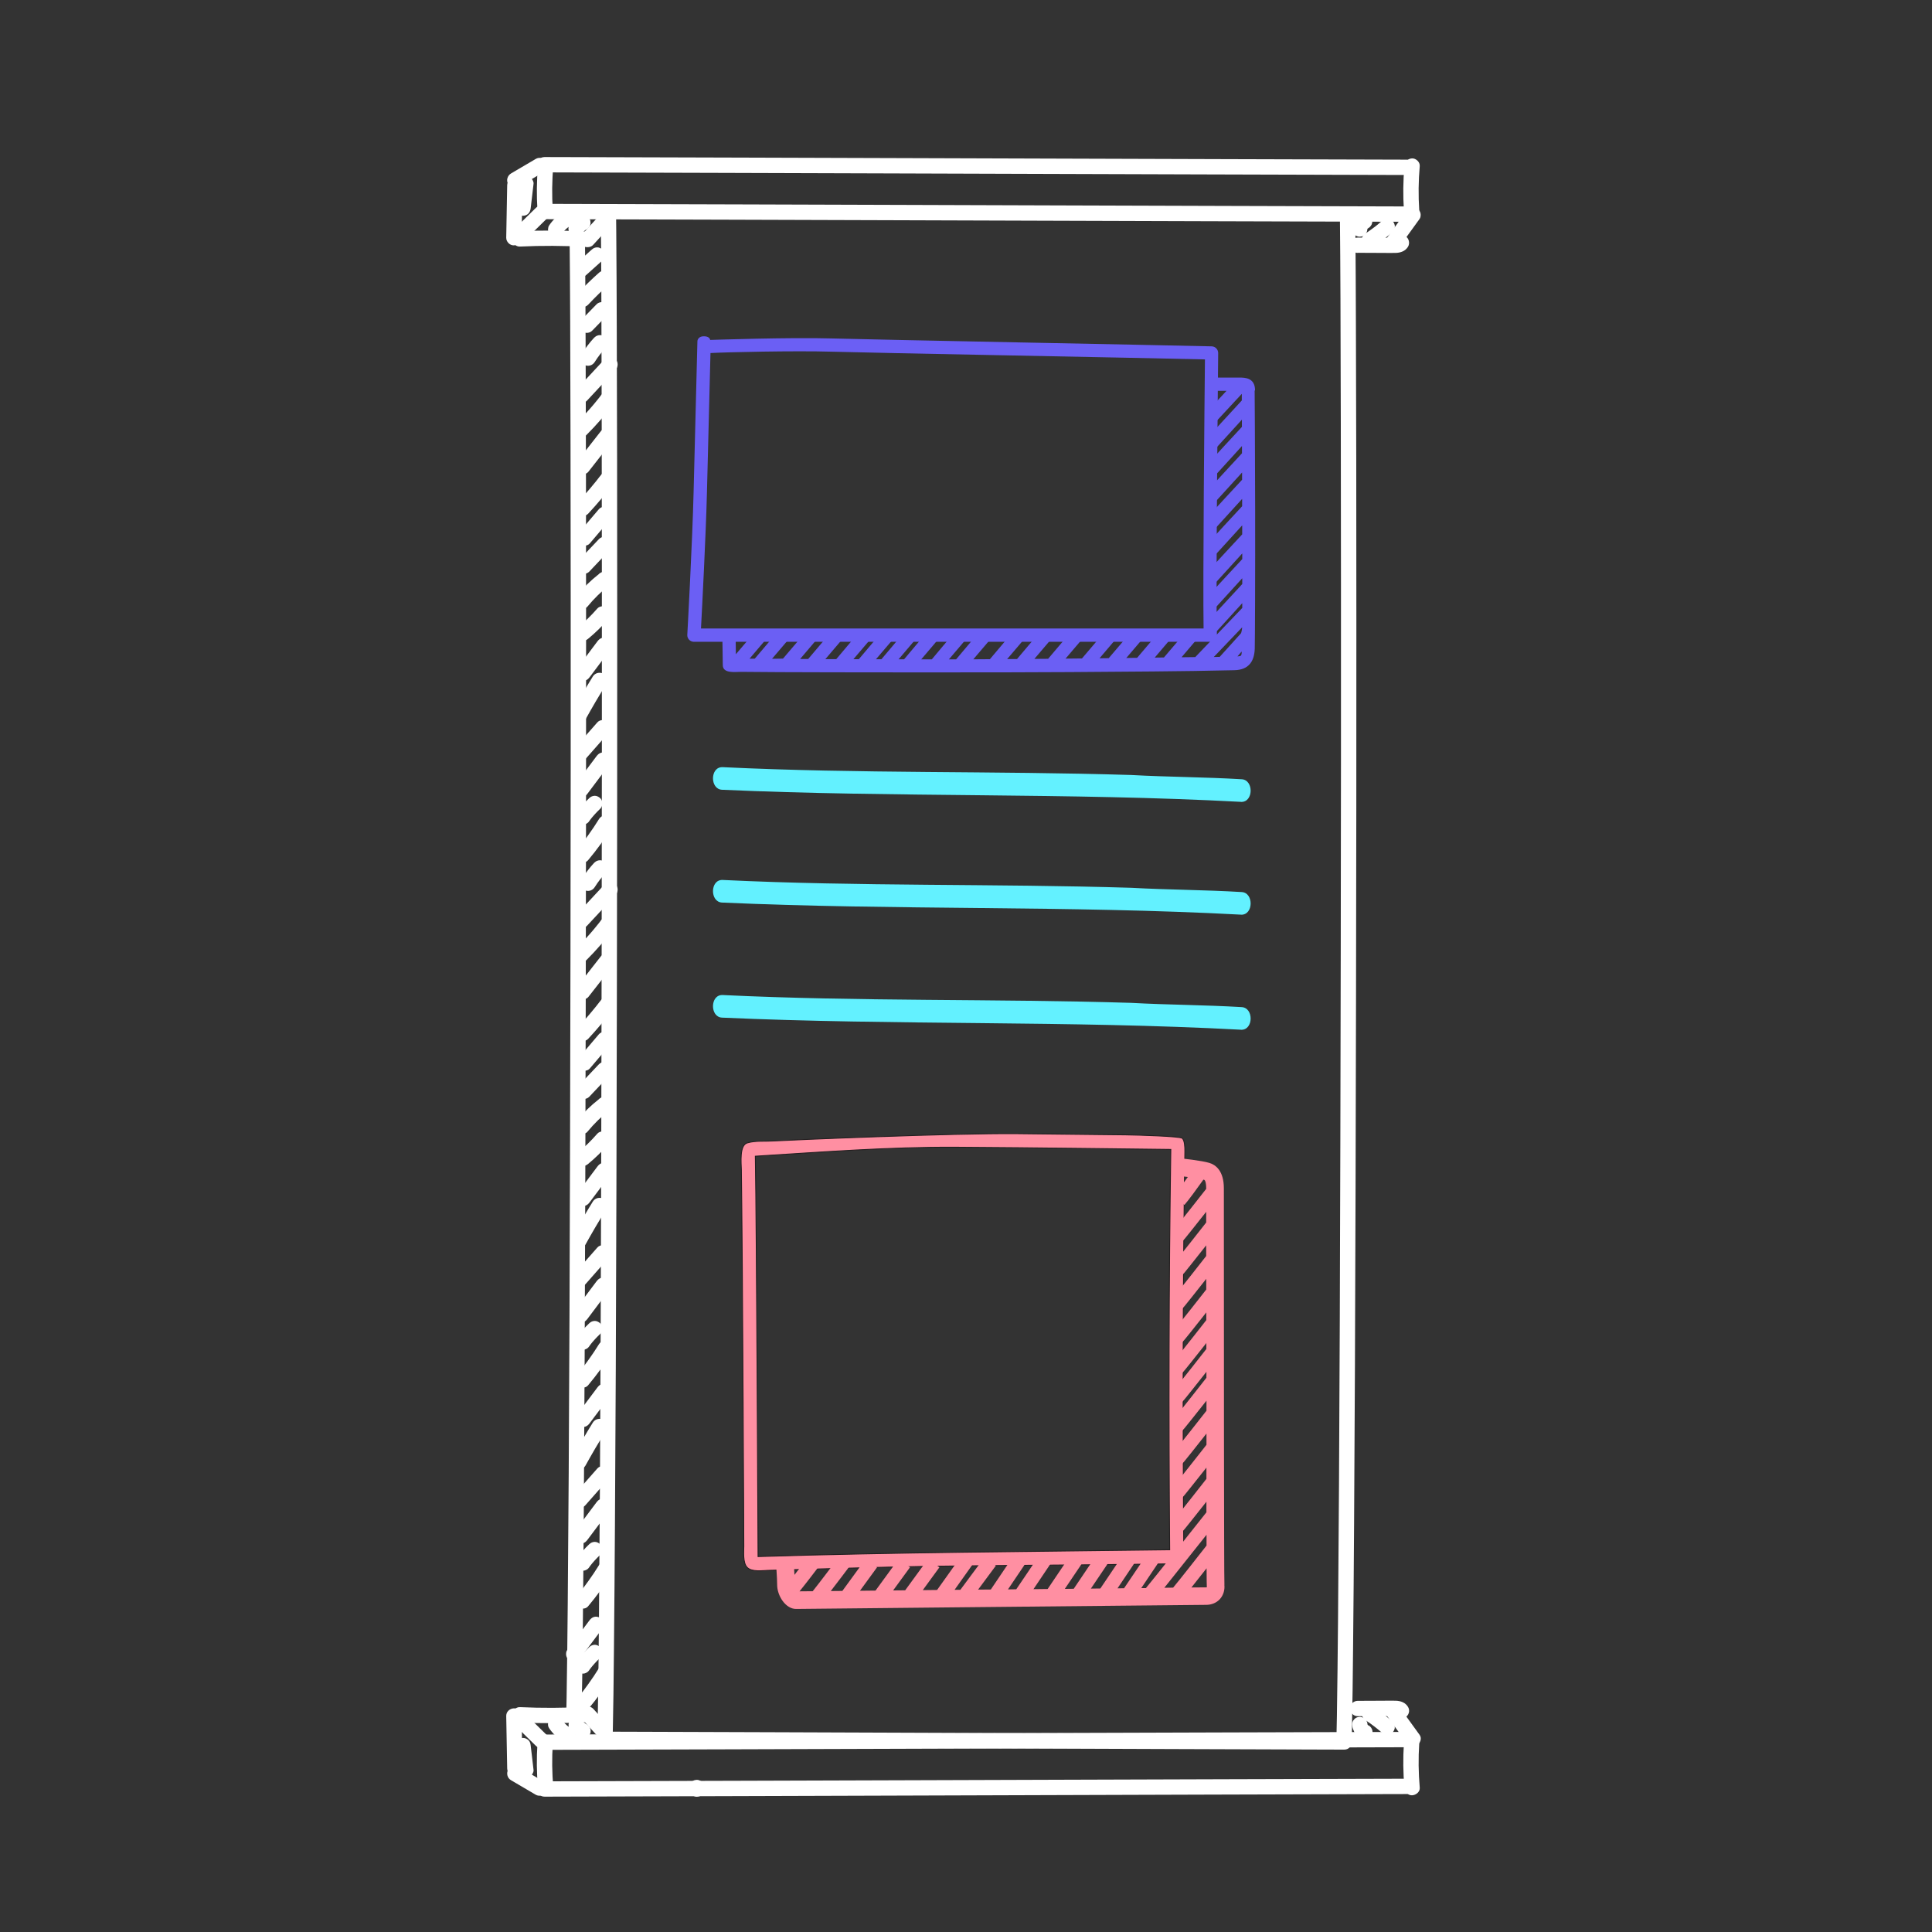 <?xml version="1.0" encoding="UTF-8"?> <svg xmlns="http://www.w3.org/2000/svg" id="Layer_1" data-name="Layer 1" viewBox="0 0 340.16 340.16"><rect x="0" y="0" width="340.16" height="340.16" fill="#333333" stroke="none"/><defs><style> .cls-1, .cls-2 { fill: #ff8fa2; } .cls-3 { fill: #63f1ff; } .cls-2 { stroke: #231f20; stroke-width: .16px; } .cls-4 { fill: #6b5ff4; } .cls-5 { fill: #fff; } </style></defs><path class="cls-3" d="M218.52,141.18c-30.45-1.63-60.95-.76-91.4-2.13-2.14-.1-2.12-4.04.09-3.98,23.97,1.16,47.98.64,71.96,1.38,6.48.36,12.96.36,19.44.75,2.15.1,2.11,4.04-.09,3.99Z"></path><path class="cls-3" d="M218.52,161.04c-30.45-1.63-60.95-.76-91.4-2.13-2.14-.1-2.12-4.04.09-3.98,23.97,1.16,47.98.64,71.96,1.38,6.48.36,12.96.36,19.44.75,2.15.1,2.11,4.04-.09,3.99Z"></path><path class="cls-3" d="M218.52,181.3c-30.45-1.63-60.95-.76-91.4-2.13-2.14-.1-2.12-4.04.09-3.98,23.97,1.16,47.98.64,71.96,1.38,6.48.36,12.96.36,19.44.75,2.15.1,2.11,4.04-.09,3.99Z"></path><path class="cls-5" d="M105.78,37.65c.05,4.96.08,9.92.1,14.88.03,7.43.05,14.85.06,22.28.02,9.23.03,18.47.03,27.7,0,10.53,0,21.07,0,31.6,0,11.15-.02,22.29-.04,33.44-.02,11.22-.04,22.43-.07,33.65-.03,10.75-.06,21.5-.1,32.25-.04,9.59-.08,19.18-.14,28.78-.05,7.9-.1,15.8-.17,23.7-.05,5.64-.11,11.28-.21,16.91-.02.96-.03,1.91-.06,2.87-.04,1.74,2.66,1.74,2.7,0,.11-4.96.16-9.92.21-14.88.08-7.43.13-14.85.18-22.28.06-9.23.11-18.47.15-27.7.05-10.53.08-21.07.11-31.6.03-11.15.06-22.29.08-33.44s.04-22.43.05-33.65.01-21.5.01-32.25c0-9.59,0-19.18-.02-28.78-.01-7.9-.03-15.8-.06-23.7-.02-5.64-.04-11.28-.09-16.92,0-.96-.02-1.91-.03-2.87-.02-1.74-2.72-1.74-2.7,0h0Z"></path><path class="cls-5" d="M235.91,37.65c.05,4.96.08,9.92.1,14.88.03,7.38.05,14.77.06,22.15.02,9.27.03,18.53.03,27.8,0,10.47,0,20.94,0,31.41,0,11.13-.02,22.26-.04,33.39-.02,11.2-.04,22.4-.07,33.6s-.06,21.37-.1,32.06c-.04,9.63-.08,19.25-.14,28.87-.05,7.88-.1,15.77-.17,23.65-.05,5.61-.11,11.21-.2,16.82-.02.96-.03,1.91-.06,2.87-.04,1.74,2.66,1.74,2.7,0,.11-4.96.16-9.92.21-14.88.08-7.38.13-14.77.18-22.15.06-9.26.11-18.53.15-27.79.05-10.47.08-20.94.11-31.41.03-11.13.06-22.26.08-33.39s.04-22.4.05-33.6.01-21.37.01-32.06c0-9.63,0-19.25-.02-28.88-.01-7.89-.03-15.77-.06-23.66-.02-5.61-.04-11.21-.09-16.82,0-.96-.02-1.91-.03-2.87-.02-1.74-2.72-1.74-2.7,0h0Z"></path><path class="cls-5" d="M94.72,29.24c-.23,2.59-.26,5.19-.09,7.78.05.7.59,1.38,1.35,1.35.69-.03,1.4-.6,1.35-1.35-.17-2.59-.15-5.19.09-7.78.06-.71-.67-1.38-1.35-1.35-.79.04-1.28.59-1.35,1.35h0Z"></path><path class="cls-5" d="M247.27,29.24c-.23,2.59-.26,5.19-.09,7.78.05.7.59,1.38,1.35,1.35.69-.03,1.4-.6,1.35-1.35-.17-2.59-.14-5.19.09-7.78.06-.71-.67-1.38-1.35-1.35-.79.04-1.28.59-1.35,1.35h0Z"></path><path class="cls-5" d="M95.89,38.59c10.48.03,20.96.06,31.44.09,9.59.03,19.18.06,28.77.09s18.54.06,27.81.09,19.04.06,28.55.09c10.39.03,20.77.06,31.16.09,1.35,0,2.71,0,4.06.01,1.74,0,1.74-2.7,0-2.7-10.48-.03-20.96-.06-31.44-.09-9.59-.03-19.18-.06-28.77-.09s-18.54-.06-27.81-.09-19.04-.06-28.55-.09c-10.39-.03-20.77-.06-31.16-.09-1.35,0-2.71,0-4.06-.01-1.74,0-1.74,2.7,0,2.7h0Z"></path><path class="cls-5" d="M106.91,307.59c9.05.03,18.1.06,27.16.09,8.16.03,16.32.06,24.48.09s15.68.06,23.52.09,16.18.06,24.27.09c8.91.03,17.82.06,26.73.09,1.2,0,2.4,0,3.6.01,1.74,0,1.74-2.69,0-2.7-9.05-.03-18.1-.06-27.16-.09-8.16-.03-16.32-.06-24.48-.09s-15.68-.06-23.52-.09c-8.09-.03-16.18-.06-24.27-.09-8.91-.03-17.82-.06-26.73-.09-1.2,0-2.4,0-3.6-.01-1.74,0-1.74,2.69,0,2.7h0Z"></path><path class="cls-5" d="M100.29,41.91c.05,4.9.08,9.81.1,14.71.03,7.22.05,14.43.06,21.65.02,8.97.03,17.93.03,26.9,0,10.11,0,20.21,0,30.32,0,10.78-.02,21.56-.04,32.35s-.04,21.7-.07,32.55-.06,20.72-.1,31.08c-.04,9.3-.08,18.61-.14,27.91-.05,7.69-.1,15.38-.17,23.07-.05,5.49-.11,10.99-.2,16.48-.02.96-.04,1.93-.06,2.89-.04,1.74,2.66,1.74,2.7,0,.11-4.9.16-9.81.21-14.71.08-7.21.13-14.43.18-21.65.06-8.97.11-17.93.15-26.9.05-10.11.08-20.21.11-30.32.03-10.78.06-21.56.08-32.35s.04-21.7.05-32.55.01-20.72.01-31.08c0-9.31,0-18.61-.02-27.92-.01-7.69-.03-15.38-.06-23.07-.02-5.49-.04-10.99-.09-16.48,0-.96-.02-1.93-.03-2.89-.02-1.74-2.72-1.74-2.7,0h0Z"></path><path class="cls-5" d="M95.89,30.35c10.48.03,20.96.06,31.44.09,9.59.03,19.18.06,28.77.09s18.54.06,27.81.09,19.04.06,28.55.09c10.39.03,20.77.06,31.16.09,1.35,0,2.71,0,4.06.01,1.74,0,1.74-2.7,0-2.7-10.48-.03-20.96-.06-31.44-.09-9.59-.03-19.18-.06-28.77-.09s-18.54-.06-27.81-.09-19.04-.06-28.55-.09c-10.39-.03-20.77-.06-31.16-.09-1.35,0-2.71,0-4.06-.01-1.74,0-1.74,2.7,0,2.7h0Z"></path><path class="cls-5" d="M105.47,144.2c-.6.97-1.23,1.92-1.9,2.84-.16.23-.33.45-.5.68-.08.11-.17.22-.25.34-.04.06-.09.11-.13.17-.12.15.14-.18.02-.02-.36.45-.72.91-1.09,1.35-.45.54-.57,1.39,0,1.91.5.46,1.42.58,1.91,0,1.56-1.86,3-3.83,4.27-5.9.37-.6.15-1.51-.48-1.85s-1.45-.16-1.85.48h0Z"></path><path class="cls-5" d="M104.89,38.64c-.79.86-1.57,1.72-2.36,2.58-.24.26-.4.59-.4.95,0,.33.15.73.4.95s.6.41.95.4.71-.13.95-.4c.79-.86,1.57-1.72,2.36-2.58.24-.26.4-.59.4-.95,0-.33-.15-.73-.4-.95s-.6-.41-.95-.4-.71.13-.95.4h0Z"></path><path class="cls-5" d="M94.33,27.98c-1.46.86-2.92,1.71-4.37,2.57-.61.36-.88,1.23-.48,1.85s1.2.87,1.85.48c1.46-.86,2.92-1.71,4.37-2.57.61-.36.88-1.23.48-1.85s-1.2-.87-1.85-.48h0Z"></path><path class="cls-5" d="M89.3,32.61c-.06,3.08-.11,6.16-.17,9.24-.01.71.63,1.38,1.35,1.35s1.34-.59,1.35-1.35c.06-3.08.11-6.16.17-9.24.01-.71-.63-1.38-1.35-1.35s-1.34.59-1.35,1.35h0Z"></path><path class="cls-5" d="M94.36,36.59c-1.4,1.37-2.79,2.74-4.19,4.11-.5.5-.53,1.42,0,1.91s1.37.53,1.91,0c1.4-1.37,2.79-2.74,4.19-4.11.5-.5.53-1.42,0-1.91s-1.37-.53-1.91,0h0Z"></path><path class="cls-5" d="M91.52,43.41c3.86-.18,7.73-.16,11.58.05.71.04,1.38-.65,1.35-1.35-.03-.76-.59-1.31-1.35-1.35-3.86-.21-7.72-.22-11.58-.05-.7.03-1.38.6-1.35,1.35.03.7.59,1.38,1.35,1.35h0Z"></path><path class="cls-5" d="M99.3,37.3c-1.07.56-1.96,1.41-2.63,2.41-.1.15-.15.32-.16.5-.04.18-.03.36.02.54.09.31.33.65.62.81.31.17.69.25,1.04.14s.6-.32.81-.62c.08-.12.16-.23.25-.34l-.21.27c.3-.39.65-.74,1.04-1.04l-.27.21c.27-.21.55-.39.86-.55s.53-.49.62-.81.05-.75-.14-1.04-.46-.54-.81-.62c-.36-.08-.71-.04-1.04.14h0Z"></path><path class="cls-5" d="M101.94,38.04c-.12.07-.23.14-.34.22-.2.14-.39.29-.57.45-.2.18-.39.37-.55.58-.13.12-.22.27-.28.43-.08.16-.12.33-.12.52,0,.19.03.36.12.52.05.17.15.31.28.43l.27.21c.21.12.44.18.68.18l.36-.05c.23-.06.43-.18.6-.35.22-.27.46-.52.74-.73l-.27.21c.14-.11.29-.21.45-.3.16-.08.28-.2.38-.35.12-.13.2-.28.24-.46.06-.18.06-.36.02-.54,0-.18-.06-.35-.16-.5l-.21-.27c-.17-.17-.37-.28-.6-.35l-.36-.05c-.24,0-.47.06-.68.18h0Z"></path><path class="cls-5" d="M91.24,32.35c-.17,1.43-.34,2.86-.5,4.29-.04.32.18.74.4.95.23.23.62.41.95.4s.71-.13.95-.4c.26-.28.35-.58.4-.95.17-1.43.34-2.86.5-4.29.04-.32-.18-.74-.4-.95-.23-.23-.62-.41-.95-.4s-.71.13-.95.4c-.26.28-.35.58-.4.95h0Z"></path><path class="cls-5" d="M104.18,43.95c-.97.87-1.94,1.73-2.9,2.6-.25.22-.4.63-.4.95s.15.73.4.95.6.41.95.4.68-.15.95-.4c.97-.87,1.94-1.73,2.9-2.6.25-.22.4-.63.4-.95s-.15-.73-.4-.95-.6-.41-.95-.4-.68.15-.95.4h0Z"></path><path class="cls-5" d="M105.46,48.02c-1.33,1.18-2.6,2.42-3.82,3.72-.48.52-.55,1.41,0,1.91s1.39.55,1.91,0c1.22-1.3,2.49-2.54,3.82-3.72.53-.47.52-1.44,0-1.91-.56-.52-1.35-.5-1.91,0h0Z"></path><path class="cls-5" d="M105.02,53.59c-.88.91-1.77,1.81-2.65,2.72-.24.25-.4.6-.4.95,0,.33.15.73.4.95s.6.41.95.4.7-.13.95-.4c.88-.91,1.77-1.82,2.65-2.72.24-.25.4-.6.4-.95,0-.33-.15-.73-.4-.95s-.6-.41-.95-.4-.7.13-.95.4h0Z"></path><path class="cls-5" d="M104.68,59.38c-.86.92-1.63,1.93-2.31,3-.18.29-.23.71-.14,1.04s.33.65.62.81c.67.35,1.44.15,1.85-.48.31-.49.64-.97,1-1.43l-.21.27c.35-.45.71-.88,1.1-1.29.24-.26.4-.59.4-.95,0-.33-.15-.73-.4-.95s-.6-.41-.95-.4-.71.13-.95.4h0Z"></path><path class="cls-5" d="M106.45,63.25c-1.67,1.8-3.35,3.59-5.02,5.39-.48.52-.55,1.4,0,1.91s1.4.55,1.91,0c1.67-1.8,3.35-3.59,5.02-5.39.48-.52.55-1.4,0-1.91s-1.4-.55-1.91,0h0Z"></path><path class="cls-5" d="M105.91,69.47c-.04.05-.08.11-.13.16-.2.27.11-.14,0,.01-.08.11-.17.22-.25.33-.19.24-.39.48-.58.72-.38.47-.77.93-1.17,1.38-.79.91-1.62,1.78-2.47,2.64-.5.5-.54,1.42,0,1.91s1.37.53,1.91,0c1.82-1.81,3.49-3.75,5.04-5.79.2-.26.22-.74.14-1.04-.09-.31-.33-.65-.62-.81-.31-.17-.69-.25-1.04-.14s-.58.32-.81.62h0Z"></path><path class="cls-5" d="M105.82,75.88c-1.38,1.77-2.76,3.53-4.15,5.3-.23.29-.4.56-.4.95,0,.33.15.73.4.95.49.45,1.44.59,1.91,0,1.38-1.77,2.76-3.53,4.15-5.3.23-.29.4-.56.4-.95,0-.33-.15-.73-.4-.95-.49-.45-1.44-.59-1.91,0h0Z"></path><path class="cls-5" d="M105.76,83.7c-.04.05-.08.1-.12.15-.1.13-.03.02.03-.04-.1.1-.18.23-.27.34-.17.22-.34.43-.51.65-.35.43-.7.85-1.05,1.27-.71.84-1.44,1.66-2.19,2.46-.48.52-.55,1.4,0,1.91s1.39.55,1.91,0c1.6-1.72,3.11-3.52,4.53-5.38.2-.26.22-.74.14-1.04-.09-.31-.33-.65-.62-.81-.31-.17-.69-.25-1.04-.14s-.58.33-.81.62h0Z"></path><path class="cls-5" d="M105.46,89.63c-1.18,1.38-2.36,2.77-3.53,4.15-.24.28-.4.58-.4.95,0,.33.15.73.4.95.5.46,1.42.57,1.91,0,1.18-1.38,2.36-2.77,3.53-4.15.24-.28.4-.58.4-.95,0-.33-.15-.73-.4-.95-.5-.46-1.42-.57-1.91,0h0Z"></path><path class="cls-5" d="M105.45,94.92c-1.2,1.27-2.4,2.54-3.6,3.8-.49.51-.55,1.41,0,1.91s1.39.55,1.91,0c1.2-1.27,2.4-2.54,3.6-3.8.49-.51.55-1.41,0-1.91s-1.39-.55-1.91,0h0Z"></path><path class="cls-5" d="M105.45,101.07c-1.44,1.13-2.76,2.41-3.92,3.83-.23.28-.4.57-.4.95,0,.33.15.73.4.95s.6.41.95.4c.34-.02.73-.12.95-.4,1.16-1.41,2.48-2.7,3.92-3.83.25-.2.4-.65.4-.95,0-.33-.15-.73-.4-.95s-.6-.41-.95-.4l-.36.05c-.23.06-.43.18-.6.35h0Z"></path><path class="cls-5" d="M105.17,107.14c-1.07,1.23-2.24,2.37-3.5,3.41-.25.21-.4.64-.4.95,0,.33.15.73.4.95s.6.41.95.4c.38-.02.66-.16.95-.4,1.26-1.04,2.43-2.18,3.5-3.41.24-.27.4-.58.4-.95,0-.33-.15-.73-.4-.95s-.6-.41-.95-.4-.72.13-.95.4h0Z"></path><path class="cls-5" d="M105.18,112.93c-1.23,1.64-2.46,3.28-3.69,4.92-.2.26-.22.74-.14,1.04s.33.65.62.81c.31.17.69.25,1.04.14s.58-.32.81-.62c1.23-1.64,2.46-3.28,3.69-4.92.2-.26.22-.74.14-1.04s-.33-.65-.62-.81c-.31-.17-.69-.25-1.04-.14s-.58.32-.81.62h0Z"></path><path class="cls-5" d="M104.38,119.1c-1.26,2.05-2.48,4.13-3.64,6.23-.34.62-.17,1.5.48,1.85s1.48.18,1.85-.48c1.17-2.11,2.38-4.18,3.64-6.23.37-.6.15-1.51-.48-1.85s-1.45-.16-1.85.48h0Z"></path><path class="cls-5" d="M105.18,127.18c-1.35,1.53-2.7,3.07-4.05,4.6-.47.53-.56,1.39,0,1.91.51.47,1.41.57,1.91,0,1.35-1.53,2.7-3.07,4.05-4.6.47-.53.56-1.39,0-1.91-.51-.47-1.41-.57-1.91,0h0Z"></path><path class="cls-5" d="M105.02,133.15c-1.31,1.74-2.61,3.48-3.92,5.23-.2.26-.22.74-.14,1.04s.33.65.62.81c.31.17.69.25,1.04.14s.58-.32.81-.62c1.31-1.74,2.61-3.48,3.92-5.23.2-.26.22-.74.14-1.04s-.33-.65-.62-.81c-.31-.17-.69-.25-1.04-.14s-.58.32-.81.62h0Z"></path><path class="cls-5" d="M103.77,140.5c-.86.8-1.62,1.7-2.31,2.65-.1.15-.15.32-.16.5-.04.18-.03.36.02.54.09.31.33.65.62.81.31.17.69.25,1.04.14l.32-.14c.2-.12.36-.28.48-.48.1-.14.21-.28.31-.42l-.21.27c.54-.7,1.14-1.35,1.78-1.96.25-.23.4-.62.4-.95s-.15-.73-.4-.95-.6-.41-.95-.4-.68.14-.95.4h0Z"></path><path class="cls-5" d="M105.47,236.65c-.6.97-1.23,1.92-1.9,2.84-.16.23-.33.45-.5.68-.08.11-.17.22-.25.34-.04.06-.09.11-.13.17-.12.15.14-.18.02-.02-.36.45-.72.91-1.09,1.35-.45.54-.57,1.39,0,1.91.5.46,1.42.58,1.91,0,1.56-1.86,3-3.83,4.27-5.9.37-.6.15-1.51-.48-1.85s-1.45-.16-1.85.48h0Z"></path><path class="cls-5" d="M104.68,151.84c-.86.92-1.63,1.93-2.31,3-.18.29-.23.71-.14,1.04s.33.65.62.81c.67.35,1.44.15,1.85-.48.31-.49.64-.97,1-1.43l-.21.27c.35-.45.71-.88,1.1-1.29.24-.26.4-.59.4-.95,0-.33-.15-.73-.4-.95s-.6-.41-.95-.4-.71.13-.95.4h0Z"></path><path class="cls-5" d="M106.45,155.71c-1.67,1.8-3.35,3.59-5.02,5.39-.48.52-.55,1.4,0,1.91s1.4.55,1.91,0c1.67-1.8,3.35-3.59,5.02-5.39.48-.52.55-1.4,0-1.91s-1.4-.55-1.91,0h0Z"></path><path class="cls-5" d="M105.91,161.92c-.04.05-.08.11-.13.16-.2.27.11-.14,0,.01-.08.11-.17.22-.25.33-.19.24-.39.48-.58.72-.38.47-.77.93-1.17,1.38-.79.91-1.62,1.78-2.47,2.64-.5.5-.54,1.42,0,1.91s1.37.53,1.91,0c1.82-1.81,3.49-3.75,5.04-5.79.2-.26.22-.74.14-1.04-.09-.31-.33-.65-.62-.81-.31-.17-.69-.25-1.04-.14s-.58.32-.81.62h0Z"></path><path class="cls-5" d="M105.82,168.34c-1.38,1.77-2.76,3.53-4.15,5.3-.23.29-.4.56-.4.95,0,.33.15.73.4.95.49.45,1.44.59,1.91,0,1.38-1.77,2.76-3.53,4.15-5.3.23-.29.4-.56.4-.95,0-.33-.15-.73-.4-.95-.49-.45-1.44-.59-1.91,0h0Z"></path><path class="cls-5" d="M105.76,176.16c-.04.05-.08.1-.12.15-.1.13-.03.02.03-.04-.1.1-.18.23-.27.34-.17.22-.34.43-.51.65-.35.43-.7.85-1.05,1.27-.71.84-1.44,1.66-2.19,2.46-.48.52-.55,1.4,0,1.91s1.39.55,1.91,0c1.6-1.72,3.11-3.52,4.53-5.38.2-.26.22-.74.14-1.04-.09-.31-.33-.65-.62-.81-.31-.17-.69-.25-1.04-.14s-.58.33-.81.62h0Z"></path><path class="cls-5" d="M105.46,182.08c-1.18,1.38-2.36,2.77-3.53,4.15-.24.28-.4.58-.4.95,0,.33.15.73.4.95.5.46,1.42.57,1.91,0,1.18-1.38,2.36-2.77,3.53-4.15.24-.28.4-.58.4-.95,0-.33-.15-.73-.4-.95-.5-.46-1.42-.57-1.91,0h0Z"></path><path class="cls-5" d="M105.45,187.38c-1.2,1.27-2.4,2.54-3.6,3.8-.49.51-.55,1.41,0,1.91s1.39.55,1.91,0c1.2-1.27,2.4-2.54,3.6-3.8.49-.51.55-1.41,0-1.91s-1.39-.55-1.91,0h0Z"></path><path class="cls-5" d="M105.45,193.53c-1.44,1.13-2.76,2.41-3.92,3.83-.23.28-.4.57-.4.95,0,.33.15.73.4.95s.6.41.95.4c.34-.02.73-.12.95-.4,1.16-1.41,2.48-2.7,3.92-3.83.25-.2.4-.65.4-.95,0-.33-.15-.73-.4-.95s-.6-.41-.95-.4l-.36.05c-.23.06-.43.18-.6.35h0Z"></path><path class="cls-5" d="M105.17,199.6c-1.07,1.23-2.24,2.37-3.5,3.41-.25.21-.4.64-.4.95,0,.33.15.73.4.95s.6.41.95.4c.38-.02.66-.16.95-.4,1.26-1.04,2.43-2.18,3.5-3.41.24-.27.4-.58.4-.95,0-.33-.15-.73-.4-.95s-.6-.41-.95-.4-.72.13-.95.4h0Z"></path><path class="cls-5" d="M105.18,205.39c-1.23,1.64-2.46,3.28-3.69,4.92-.2.26-.22.74-.14,1.04s.33.65.62.81c.31.17.69.25,1.04.14s.58-.32.81-.62c1.23-1.64,2.46-3.28,3.69-4.92.2-.26.22-.74.14-1.04s-.33-.65-.62-.81c-.31-.17-.69-.25-1.04-.14s-.58.32-.81.62h0Z"></path><path class="cls-5" d="M104.38,211.55c-1.26,2.05-2.48,4.13-3.64,6.23-.34.62-.17,1.5.48,1.85s1.48.18,1.85-.48c1.17-2.11,2.38-4.18,3.64-6.23.37-.6.15-1.51-.48-1.85s-1.45-.16-1.85.48h0Z"></path><path class="cls-5" d="M105.18,219.64c-1.35,1.53-2.7,3.07-4.05,4.6-.47.53-.56,1.39,0,1.91.51.47,1.41.57,1.91,0,1.35-1.53,2.7-3.07,4.05-4.6.47-.53.56-1.39,0-1.91-.51-.47-1.41-.57-1.91,0h0Z"></path><path class="cls-5" d="M105.02,225.61c-1.31,1.74-2.61,3.48-3.92,5.23-.2.26-.22.74-.14,1.04s.33.65.62.81c.31.17.69.25,1.04.14s.58-.32.81-.62c1.31-1.74,2.61-3.48,3.92-5.23.2-.26.22-.74.14-1.04s-.33-.65-.62-.81c-.31-.17-.69-.25-1.04-.14s-.58.32-.81.62h0Z"></path><path class="cls-5" d="M103.77,232.96c-.86.8-1.62,1.7-2.31,2.65-.1.15-.15.32-.16.5-.04.18-.03.36.02.54.09.31.33.65.62.81.31.17.69.25,1.04.14l.32-.14c.2-.12.36-.28.48-.48.1-.14.21-.28.31-.42l-.21.27c.54-.7,1.14-1.35,1.78-1.96.25-.23.4-.62.4-.95s-.15-.73-.4-.95-.6-.41-.95-.4-.68.14-.95.4h0Z"></path><path class="cls-5" d="M105.47,275.56c-.6.97-1.23,1.92-1.9,2.84-.16.23-.33.45-.5.68-.08.11-.17.22-.25.34-.04.06-.09.11-.13.17-.12.15.14-.18.02-.02-.36.45-.72.91-1.09,1.35-.45.54-.57,1.39,0,1.91.5.46,1.42.58,1.91,0,1.56-1.86,3-3.83,4.27-5.9.37-.6.15-1.51-.48-1.85s-1.45-.16-1.85.48h0Z"></path><path class="cls-5" d="M105.18,244.29c-1.23,1.64-2.46,3.28-3.69,4.92-.2.26-.22.74-.14,1.04s.33.65.62.81c.31.17.69.25,1.04.14s.58-.32.81-.62c1.23-1.64,2.46-3.28,3.69-4.92.2-.26.22-.74.14-1.04s-.33-.65-.62-.81c-.31-.17-.69-.25-1.04-.14s-.58.32-.81.62h0Z"></path><path class="cls-5" d="M104.38,250.46c-1.26,2.05-2.48,4.13-3.64,6.23-.34.62-.17,1.5.48,1.85s1.48.18,1.85-.48c1.17-2.11,2.38-4.18,3.64-6.23.37-.6.15-1.51-.48-1.85s-1.45-.16-1.85.48h0Z"></path><path class="cls-5" d="M105.18,258.54c-1.35,1.53-2.7,3.07-4.05,4.6-.47.53-.56,1.39,0,1.91.51.47,1.41.57,1.91,0,1.35-1.53,2.7-3.07,4.05-4.6.47-.53.56-1.39,0-1.91-.51-.47-1.41-.57-1.91,0h0Z"></path><path class="cls-5" d="M105.02,264.51c-1.31,1.74-2.61,3.48-3.92,5.23-.2.26-.22.74-.14,1.04s.33.65.62.81c.31.17.69.25,1.04.14s.58-.32.81-.62c1.31-1.74,2.61-3.48,3.92-5.23.2-.26.22-.74.14-1.04s-.33-.65-.62-.81c-.31-.17-.69-.25-1.04-.14s-.58.32-.81.62h0Z"></path><path class="cls-5" d="M103.77,271.86c-.86.8-1.62,1.7-2.31,2.65-.1.15-.15.32-.16.5-.04.18-.03.36.02.54.09.31.33.65.62.81.31.17.69.25,1.04.14l.32-.14c.2-.12.36-.28.48-.48.1-.14.21-.28.31-.42l-.21.27c.54-.7,1.14-1.35,1.78-1.96.25-.23.4-.62.4-.95s-.15-.73-.4-.95-.6-.41-.95-.4-.68.14-.95.4h0Z"></path><path class="cls-5" d="M105.47,293.68c-.6.97-1.23,1.92-1.9,2.84-.16.23-.33.45-.5.68-.08.11-.17.22-.25.34-.04.06-.09.11-.13.17-.12.15.14-.18.02-.02-.36.45-.72.91-1.09,1.35-.45.54-.57,1.39,0,1.91.5.46,1.42.58,1.91,0,1.56-1.86,3-3.83,4.27-5.9.37-.6.15-1.51-.48-1.85s-1.45-.16-1.85.48h0Z"></path><path class="cls-5" d="M103.77,285.31c-1.31,1.74-2.61,3.48-3.92,5.23-.2.26-.22.74-.14,1.04s.33.65.62.81c.31.17.69.25,1.04.14s.58-.32.81-.62c1.31-1.74,2.61-3.48,3.92-5.23.2-.26.22-.74.14-1.04s-.33-.65-.62-.81c-.31-.17-.69-.25-1.04-.14s-.58.32-.81.62h0Z"></path><path class="cls-5" d="M103.77,289.98c-.86.8-1.62,1.7-2.31,2.65-.1.15-.15.32-.16.5-.04.18-.03.36.02.54.09.31.33.65.62.81.31.17.69.25,1.04.14l.32-.14c.2-.12.36-.28.48-.48.1-.14.21-.28.31-.42l-.21.27c.54-.7,1.14-1.35,1.78-1.96.25-.23.4-.62.4-.95s-.15-.73-.4-.95-.6-.41-.95-.4-.68.14-.95.4h0Z"></path><path class="cls-5" d="M239.04,44.51c1.5,0,3.01.01,4.51.02.72,0,1.44.02,2.16,0,.87-.02,1.73-.31,2.2-1.1.36-.61.16-1.51-.48-1.85s-1.47-.17-1.85.48c.03-.04.2-.21.07-.09.05-.05.25-.23.33-.19-.02,0-.13.04-.16.05-.17.06.04-.02.11,0-.25-.04-.57.01-.83.01-.68,0-1.36,0-2.04,0-1.34,0-2.68,0-4.02-.01-.71,0-1.38.62-1.35,1.35s.59,1.35,1.35,1.35h0Z"></path><path class="cls-5" d="M247.62,37.16c-1.14,1.57-2.27,3.14-3.41,4.71-.19.27-.22.73-.14,1.04s.33.65.62.81c.7.37,1.4.13,1.85-.48,1.14-1.57,2.27-3.14,3.41-4.71.19-.27.22-.73.14-1.04s-.33-.65-.62-.81c-.7-.37-1.4-.13-1.85.48h0Z"></path><path class="cls-5" d="M239.6,37.84c-.06.03-.13.07-.19.11-.15.1-.29.21-.43.34-.19.17-.34.38-.48.59s-.24.46-.32.69c-.02.07-.04.13-.06.2-.04.19-.06.38-.08.56,0,.19.03.36.12.52.05.17.15.31.28.43.12.13.27.22.43.28.16.08.33.12.52.12l.36-.05c.23-.06.43-.18.6-.35l.21-.27c.12-.21.18-.44.18-.68,0-.03,0-.05,0-.08l-.05.36c.02-.14.06-.28.11-.42l-.14.32c.06-.13.13-.26.22-.38l-.21.27c.09-.12.19-.22.31-.31l-.27.21c.07-.06.15-.11.23-.15.16-.08.28-.2.38-.35.12-.13.2-.28.24-.46.06-.18.06-.36.02-.54,0-.18-.06-.35-.16-.5l-.21-.27c-.17-.17-.37-.28-.6-.35l-.36-.05c-.24,0-.47.06-.68.18h0Z"></path><path class="cls-5" d="M243.28,38.93c-.45.4-.91.78-1.39,1.14l.27-.21c-.57.44-1.15.85-1.75,1.25-.29.19-.53.46-.62.81-.09.32-.05.75.14,1.04s.46.54.81.62.74.06,1.04-.14c1.19-.79,2.33-1.66,3.41-2.6.25-.22.4-.63.4-.95s-.15-.73-.4-.95-.6-.41-.95-.4-.67.15-.95.4h0Z"></path><path class="cls-5" d="M97.42,314.74c-.23-2.59-.26-5.19-.09-7.78.05-.71-.65-1.38-1.35-1.35-.77.03-1.3.59-1.35,1.35-.17,2.59-.15,5.19.09,7.78.06.7.58,1.38,1.35,1.35.68-.03,1.42-.6,1.35-1.35h0Z"></path><path class="cls-5" d="M249.97,314.74c-.23-2.59-.26-5.19-.09-7.78.05-.71-.65-1.38-1.35-1.35-.77.03-1.3.59-1.35,1.35-.17,2.59-.14,5.19.09,7.78.06.7.58,1.38,1.35,1.35.68-.03,1.42-.6,1.35-1.35h0Z"></path><path class="cls-5" d="M95.89,308.09c10.48-.03,20.96-.06,31.44-.09,9.59-.03,19.18-.06,28.77-.09s18.54-.06,27.81-.09,19.04-.06,28.55-.09c10.39-.03,20.77-.06,31.16-.09,1.35,0,2.71,0,4.06-.01,1.74,0,1.74-2.71,0-2.7-10.48.03-20.96.06-31.44.09-9.59.03-19.18.06-28.77.09s-18.54.06-27.81.09-19.04.06-28.55.09c-10.39.03-20.77.06-31.16.09-1.35,0-2.71,0-4.06.01-1.74,0-1.74,2.71,0,2.7h0Z"></path><path class="cls-5" d="M95.89,316.33c10.48-.03,20.96-.06,31.44-.09,9.59-.03,19.18-.06,28.77-.09s18.54-.06,27.81-.09,19.04-.06,28.55-.09c10.39-.03,20.77-.06,31.16-.09,1.35,0,2.71,0,4.06-.01,1.74,0,1.74-2.71,0-2.7-10.48.03-20.96.06-31.44.09-9.59.03-19.18.06-28.77.09s-18.54.06-27.81.09-19.04.06-28.55.09c-10.39.03-20.77.06-31.16.09-1.35,0-2.71,0-4.06.01-1.74,0-1.74,2.71,0,2.7h0Z"></path><path class="cls-5" d="M106.8,303.43c-.79-.86-1.57-1.72-2.36-2.58-.23-.25-.62-.4-.95-.4s-.73.15-.95.4-.41.6-.4.95.15.68.4.95c.79.86,1.57,1.72,2.36,2.58.23.25.62.4.95.4s.73-.15.95-.4.41-.6.4-.95-.14-.68-.4-.95h0Z"></path><path class="cls-5" d="M95.69,313.66c-1.46-.86-2.92-1.71-4.37-2.57-.61-.36-1.51-.16-1.85.48s-.17,1.46.48,1.85c1.46.86,2.92,1.71,4.37,2.57.61.36,1.51.16,1.85-.48s.17-1.46-.48-1.85h0Z"></path><path class="cls-5" d="M92,311.37c-.06-3.08-.11-6.16-.17-9.24-.01-.71-.61-1.38-1.35-1.35s-1.36.59-1.35,1.35c.06,3.08.11,6.16.17,9.24.01.71.61,1.38,1.35,1.35s1.36-.59,1.35-1.35h0Z"></path><path class="cls-5" d="M96.27,305.48c-1.4-1.37-2.79-2.74-4.19-4.11-.5-.5-1.41-.54-1.91,0s-.54,1.38,0,1.91c1.4,1.37,2.79,2.74,4.19,4.11.5.5,1.41.54,1.91,0s.54-1.38,0-1.91h0Z"></path><path class="cls-5" d="M91.52,303.27c3.86.18,7.73.16,11.58-.05.7-.04,1.38-.59,1.35-1.35-.03-.7-.59-1.39-1.35-1.35-3.86.21-7.72.22-11.58.05-.71-.03-1.38.64-1.35,1.35.03.76.59,1.32,1.35,1.35h0Z"></path><path class="cls-5" d="M100.67,304.34c-.3-.16-.59-.34-.86-.55l.27.21c-.39-.3-.74-.65-1.04-1.04l.21.27c-.09-.11-.17-.23-.25-.34-.2-.29-.46-.52-.81-.62-.32-.09-.75-.05-1.04.14s-.54.46-.62.81-.07.74.14,1.04c.67,1,1.56,1.85,2.63,2.41.32.17.69.23,1.04.14.31-.09.65-.33.81-.62.17-.31.25-.69.14-1.04-.11-.33-.31-.64-.62-.81h0Z"></path><path class="cls-5" d="M103.31,303.6c-.16-.09-.3-.19-.45-.3l.27.21c-.27-.21-.52-.46-.74-.73-.12-.13-.27-.22-.43-.28-.16-.08-.33-.12-.52-.12-.19,0-.36.03-.52.12-.17.05-.31.15-.43.28l-.21.27c-.12.21-.18.44-.18.68l.05.36c.06.23.18.43.35.6.17.21.35.4.55.58.28.25.58.48.91.67.15.1.32.15.5.16.18.04.36.03.54-.02.18-.04.33-.12.46-.24.15-.1.26-.22.35-.38l.14-.32c.06-.24.06-.48,0-.72l-.14-.32c-.12-.2-.28-.36-.48-.48h0Z"></path><path class="cls-5" d="M93.94,311.63c-.17-1.43-.34-2.86-.5-4.29-.04-.37-.12-.68-.4-.95-.23-.23-.62-.41-.95-.4s-.71.13-.95.4c-.23.25-.44.61-.4.95.17,1.43.34,2.86.5,4.29.04.37.12.68.4.95.23.23.62.41.95.4s.71-.13.95-.4c.23-.25.44-.61.4-.95h0Z"></path><path class="cls-5" d="M239.04,302.16c1.34,0,2.68,0,4.02-.01.66,0,1.32,0,1.98,0,.28,0,.57.01.85,0,.15,0-.25-.07-.11-.01.04.02.12.04.16.04.07.02.05.02-.05-.02-.06-.01-.12-.05-.16-.1-.08-.07-.1-.08-.05-.03.07.07.04.03-.1-.12.36.61,1.23.88,1.85.48s.87-1.2.48-1.85c-.46-.78-1.29-1.07-2.15-1.1-.73-.03-1.47,0-2.21,0-1.5,0-3.01.01-4.51.02-.71,0-1.38.62-1.35,1.35s.59,1.35,1.35,1.35h0Z"></path><path class="cls-5" d="M249.95,305.46c-1.14-1.57-2.27-3.14-3.41-4.71-.21-.29-.45-.52-.81-.62-.32-.09-.75-.05-1.04.14-.57.36-.93,1.24-.48,1.85,1.14,1.57,2.27,3.14,3.41,4.71.21.29.45.52.81.62.32.09.75.05,1.04-.14.57-.36.93-1.24.48-1.85h0Z"></path><path class="cls-5" d="M240.97,303.81c-.08-.04-.16-.09-.23-.15l.27.21c-.12-.09-.22-.19-.31-.31l.21.27c-.09-.12-.16-.24-.22-.38l.14.32c-.06-.13-.09-.27-.11-.42l.05.36s0-.05,0-.08c0-.19-.03-.36-.12-.52-.05-.17-.15-.31-.28-.43-.12-.13-.27-.22-.43-.28-.16-.08-.33-.12-.52-.12l-.36.05c-.23.06-.43.18-.6.35l-.21.27c-.12.21-.18.44-.18.68.02.25.05.52.14.76.06.17.13.34.21.5.03.07.07.13.11.19.14.21.29.42.48.59s.39.33.61.45c.15.1.32.15.5.16.18.04.36.03.54-.02.18-.04.33-.12.46-.24.15-.1.26-.22.35-.38l.14-.32c.06-.24.06-.48,0-.72l-.14-.32c-.12-.2-.28-.36-.48-.48h0Z"></path><path class="cls-5" d="M245.19,303.13c-1.07-.94-2.21-1.81-3.41-2.6-.28-.19-.72-.22-1.04-.14s-.65.33-.81.62c-.36.68-.15,1.43.48,1.85.6.39,1.18.81,1.75,1.25l-.27-.21c.47.37.94.75,1.39,1.14.27.24.59.4.95.4.33,0,.73-.15.95-.4s.41-.6.4-.95-.13-.72-.4-.95h0Z"></path><path class="cls-5" d="M121.34,314.72v.28c0,.19.03.36.12.52.05.17.15.31.28.43.12.13.27.22.43.28.16.08.33.12.52.12l.36-.05c.23-.06.43-.18.6-.35l.21-.27c.12-.21.18-.44.18-.68v-.28c0-.19-.03-.36-.12-.52-.05-.17-.15-.31-.28-.43-.12-.13-.27-.22-.43-.28-.16-.08-.33-.12-.52-.12l-.36.05c-.23.06-.43.18-.6.35l-.21.27c-.12.21-.18.44-.18.68h0Z"></path><g><path class="cls-4" d="M220.97,68.72c0-2.24-1.84-2.24-2.72-2.24h-5.45v2.33h3.15l-3.42,3.68c-1.01,1.09.67,2.7,1.71,1.59l4.4-4.74v1.17c-.06.05-6.12,6.65-6.12,6.65-1,1.1.7,2.7,1.73,1.57l4.41-4.84c0,.43,0,.85,0,1.27-.07.05-6.14,6.66-6.14,6.66-1,1.1.7,2.7,1.73,1.57l4.42-4.86c0,.43,0,.86,0,1.28-.07.05-6.15,6.68-6.15,6.68-1,1.1.7,2.7,1.73,1.57l4.44-4.87c0,.43,0,.86,0,1.28-.08.05-6.17,6.69-6.17,6.69-1,1.1.7,2.7,1.73,1.57l4.45-4.89c0,.44,0,.86,0,1.29-.08.05-6.18,6.7-6.18,6.7-1,1.1.7,2.7,1.73,1.57l4.46-4.9c0,.54,0,1.07,0,1.58-.09.06-6.19,6.7-6.19,6.7-1,1.1.7,2.7,1.73,1.57l4.47-4.91c0,.34,0,.68,0,1-.09.06-6.2,6.71-6.2,6.71-1,1.1.7,2.7,1.73,1.57l4.47-4.91v1.01c-.11.11-.27.3-.35.39l-5.85,6.33c-1,1.1.7,2.7,1.73,1.57l4.47-4.91c0,.29,0,.57,0,.84l-8.27,8.65c-.76,0-1.58.02-2.42.03l2.46-2.89c.97-1.15-.8-2.66-1.78-1.51l-3.78,4.44c-.53,0-1.07.01-1.62.02l2.5-2.94c.97-1.15-.8-2.66-1.78-1.51l-3.82,4.49c-.92,0-.96.02-1.91.03l2.56-3c.97-1.15-.8-2.66-1.78-1.51l-3.87,4.54c-.54,0-1.07.01-1.62.02l2.59-3.05c.98-1.15-.8-2.66-1.78-1.51,0,0-3.89,4.57-3.9,4.59-.96,0-1.93.02-2.89.03l2.64-3.1c.98-1.15-.8-2.66-1.78-1.51,0,0-3.91,4.62-3.93,4.64-.82,0-1.62.01-2.42.02l2.68-3.15c.98-1.15-.8-2.66-1.78-1.51,0,0-3.93,4.64-3.95,4.68-.59,0-1.17,0-1.74.01l2.71-3.18c.98-1.15-.8-2.66-1.78-1.51,0,0-3.94,4.66-3.97,4.71-1.03,0-2.01.01-2.92.02l2.74-3.22c.98-1.15-.8-2.66-1.78-1.51,0,0-3.95,4.68-3.99,4.74-.45,0-.87,0-1.27,0l2.75-3.23c.98-1.15-.8-2.66-1.78-1.51,0,0-3.95,4.68-3.98,4.74-.31,0-1.53,0-1.86,0l2.74-3.23c.98-1.15-.8-2.66-1.78-1.51,0,0-3.94,4.67-3.98,4.73-.32,0-.64,0-.97,0l2.73-3.21c.97-1.15-.8-2.66-1.78-1.51,0,0-3.94,4.66-3.97,4.71-.32,0-.64,0-.96,0l2.72-3.19c.98-1.15-.8-2.66-1.78-1.51,0,0-3.93,4.65-3.96,4.69-.32,0-.64,0-.95,0l2.7-3.17c.97-1.15-.8-2.66-1.78-1.51,0,0-3.92,4.64-3.94,4.67-.64,0-1.28,0-1.92,0l2.68-3.15c.98-1.15-.8-2.66-1.78-1.51,0,0-3.91,4.62-3.93,4.64-.65,0-.78,0-1.41-.01l2.65-3.12c.98-1.15-.8-2.66-1.78-1.51l-3.89,4.57s-1.48.03-1.93.03l2.63-3.09c.98-1.15-.8-2.66-1.78-1.51,0,0-3.89,4.57-3.89,4.58-.32,0-.63,0-.92,0l2.6-3.06c.98-1.15-.8-2.66-1.78-1.51l-3.23,3.79-.04-3.53h-2.34l.08,5.47c.03,1.51,2.24,1.15,3.22,1.16,2.28.02,4.55.03,6.83.05,6.52.04,40.6.08,51.12-.01,9.64-.08,19.28-.1,28.91-.33,2.47-.06,3.5-1.5,3.58-3.79.04-1.09.09-13.1.07-24.67-.01-10.53-.09-20.76-.09-20.76ZM218.44,115.46s-.13.08-.56.11c0,0,.02,0,0,0l.73-.86c.04.32-.03.68-.17.75ZM218.5,111.5l-3.75,4.15c-.32,0-.67.01-1.04.02l4.99-5.22c0,.24-.13.97-.21,1.06Z"></path><path class="cls-4" d="M214.48,62.16c0-.64-.5-1.16-1.14-1.18-9.12-.22-59.17-1.17-66.84-1.39-7.54-.22-21.32.26-21.46.26-.07-.35-.4-.66-1.19-.64-.78.02-1.06.55-1.06.9,0,.35-.45,17.38-.67,26.52-.22,9.01-1.1,24.98-1.11,25.14-.02.32.1.63.32.87.22.23.53.36.85.36h90.91c.32,0,.62-.13.84-.35.22-.23.34-.53.33-.85-.22-6.8.22-49.21.22-49.64ZM211.9,110.66h-88.48c.21-3.94.86-16.4,1.05-23.98.18-7.25.49-19.7.62-24.52,2.81-.16,14.79-.43,21.36-.24,7.39.22,54.15,1.08,65.7,1.36-.07,6.64-.38,38.71-.24,47.38Z"></path></g><g><path class="cls-2" d="M208.16,200.41c-.39-.35-7.73-.57-9.97-.6-6.37-.08-12.75-.15-19.12-.21-11.22-.11-39.93,1.11-43.02,1.29-1.45.09-3.01-.08-4.42.32-1.51.36-1.11,3.63-1.1,4.81.03,2.09.05,4.19.07,6.28.06,5.66.1,11.31.13,16.97.08,11.84.14,23.68.2,35.52.01,2.48.02,4.96.03,7.44,0,.95-.2,2.9.57,3.72.82.87,2.73.57,3.69.54,2.61-.08,21.23-.61,27.93-.71,12.14-.18,24.3-.2,36.45-.36,2.32-.03,4.63-.04,6.95-.09.66-.01,1.14-.28,1.45-.66.29-.36.43-.84.43-1.32-.19-23.78-.17-46.83.19-70.61.01-.75-.03-1.94-.46-2.33ZM205.94,272.86c-24.16.32-48.31.44-72.47,1.2,0,0-.26-57.72-.48-70.49,11.72-.73,23.5-1.64,35.25-1.58,12.16.06,37.43.39,37.9.39-.35,23.5-.39,46.98-.2,70.48ZM208.43,272.4c0-.19,0-.15,0,0h0ZM208.43,273.3v-.1.1Z"></path><path class="cls-1" d="M215.58,279.05c-.08-1.48-.1-46.31-.1-69.81,0-3.06-1.39-4.13-2.55-4.49-1.33-.41-4.78-.78-5.7-.87-.02,1.04-.02,2.08-.04,3.12.59.06,1.27.14,1.95.23-.71.98-1.46,2-1.98,2.67,0,.33,0,.66-.01,1l1.38,1.25c.67-.74,2.31-3,3.35-4.46.05.01.1.02.14.04.13.04.35.41.35,1.52v.07c-1.46,1.86-3.91,4.98-5.29,6.69,0,.64-.02,1.28-.02,1.92l.95.86c.54-.6,2.62-3.23,4.36-5.43v1.88c-1.48,1.89-3.98,5.07-5.35,6.76,0,.6,0,1.2-.01,1.8l1,.9c.54-.6,2.62-3.23,4.36-5.44v1.88c-1.49,1.91-4.02,5.13-5.38,6.8,0,.58,0,1.15,0,1.73l1.03.93c.54-.6,2.62-3.23,4.36-5.44v1.88c-1.5,1.92-4.06,5.18-5.42,6.85,0,.55,0,1.11,0,1.66l1.06.96c.54-.6,2.63-3.23,4.37-5.44v1.36c-1.51,1.93-4.09,5.22-5.44,6.88,0,.54,0,1.08,0,1.62l1.08.97c.54-.6,2.63-3.24,4.37-5.44v1.05c-1.51,1.93-4.09,5.22-5.44,6.88v1.62l1.08.97c.54-.6,2.63-3.24,4.37-5.45v1.05c-1.51,1.93-4.1,5.22-5.44,6.88,0,.54,0,1.08,0,1.63l1.07.97c.54-.6,2.63-3.24,4.38-5.45v1.77c-1.51,1.93-4.1,5.22-5.45,6.89,0,.54,0,1.09,0,1.63l1.07.96c.54-.6,2.64-3.25,4.38-5.46,0,.66,0,1.32,0,1.98-1.5,1.91-4.07,5.18-5.43,6.86,0,.57,0,1.13,0,1.7l1.03.93c.54-.61,2.64-3.26,4.39-5.47,0,.67,0,1.33,0,1.98-1.48,1.9-4.03,5.13-5.4,6.83,0,.59,0,1.18,0,1.77l1,.9c.55-.61,2.65-3.27,4.4-5.48,0,.64,0,1.26,0,1.87-1.38,1.74-3.43,4.33-5.38,6.78,0,.21,0,.42,0,.63-.17,0-.34,0-.51,0-2.11,2.65-4.03,5.05-4.76,5.93-.27,0-.54,0-.82,0,1.36-2.01,2.92-4.33,3.02-4.49l-2.06-1.39c-1.07,1.6-2.86,4.26-3.99,5.91-.38,0-.76,0-1.15.01,1.36-2.02,2.95-4.37,3.05-4.54l-2-1.34s-.06,0-.09,0c-1.09,1.62-2.87,4.27-3.98,5.91-.55,0-1.11.01-1.67.02,1.37-2.03,2.98-4.42,3.09-4.58l-1.92-1.29c-.07,0-.14,0-.21,0-1.1,1.64-2.88,4.29-3.98,5.9-.52,0-1.04.01-1.57.02,1.38-2.04,3.01-4.46,3.12-4.63l-1.84-1.24c-.11,0-.22,0-.33,0-1.11,1.66-2.89,4.3-3.97,5.89-.83,0-1.66.02-2.5.03,1.39-2.05,3.04-4.52,3.15-4.69l-1.74-1.17c-.15,0-.31,0-.47,0-1.13,1.68-2.9,4.32-3.97,5.88-.49,0-.97.01-1.46.02,1.39-2.06,3.07-4.56,3.19-4.73l-1.67-1.12c-.19,0-.39,0-.58,0-1.14,1.7-2.91,4.33-3.96,5.87-.75,0-1.49.02-2.24.02,1.45-1.95,3.13-4.22,3.13-4.22l-2-1.48s-2.78,3.75-4.25,5.73c-.05,0-.1,0-.15,0-.29,0-.58,0-.87,0,1.46-2.04,3.22-4.53,3.34-4.7l-1.6-1.13c-.22,0-.43,0-.65.01-.7.99-2.94,4.14-4.17,5.85-.85,0-1.69.02-2.52.03,1.35-1.86,2.93-4.02,2.93-4.02l-2.01-1.46s-2.64,3.63-4.02,5.51c-.72,0-1.42.01-2.12.02,1.36-1.87,2.97-4.07,2.97-4.07l-2.01-1.46s-2.69,3.7-4.06,5.56c-.95,0-1.86.02-2.74.03,1.37-1.88,3.01-4.13,3.01-4.13l-2.01-1.46s-2.75,3.78-4.1,5.62c-.72,0-1.4.01-2.04.02,1.42-1.84,3.06-4.02,3.17-4.17l-1.97-1.48s-.02,0-.03,0c-.94,1.25-3.2,4.24-4.35,5.68-1.04.01-1.83.02-2.32.02,1.21-1.48,3.18-4.09,3.28-4.22l-1.79-1.35c-.1,0-.21,0-.32,0-.31.4-1.2,1.57-2.06,2.67-.04-.81-.1-1.58-.13-1.96l.15-.66c-1.07.03-2.14.05-3.21.08l-.03.11-.05.24.02.24s.2,2.44.2,3.7c0,1.92,1.48,4.25,3.32,4.25.32,0,13.53-.14,28.82-.29,19.02-.19,42.69-.43,43.39-.43.97,0,1.83-.36,2.43-1.02.6-.67.88-1.6.78-2.51ZM205,279.55c1.96-2.44,5.19-6.5,7.43-9.33,0,.66,0,1.3,0,1.9-1.66,2.12-4.69,5.98-5.88,7.41-.5,0-1.01,0-1.56.02ZM212.37,279.48c-.14,0-1.06,0-2.6.02.82-1.03,1.79-2.26,2.67-3.38.01,1.93.02,3.08.04,3.21,0,.07,0,.12.01.13-.02,0-.06.01-.12.01Z"></path></g></svg> 
